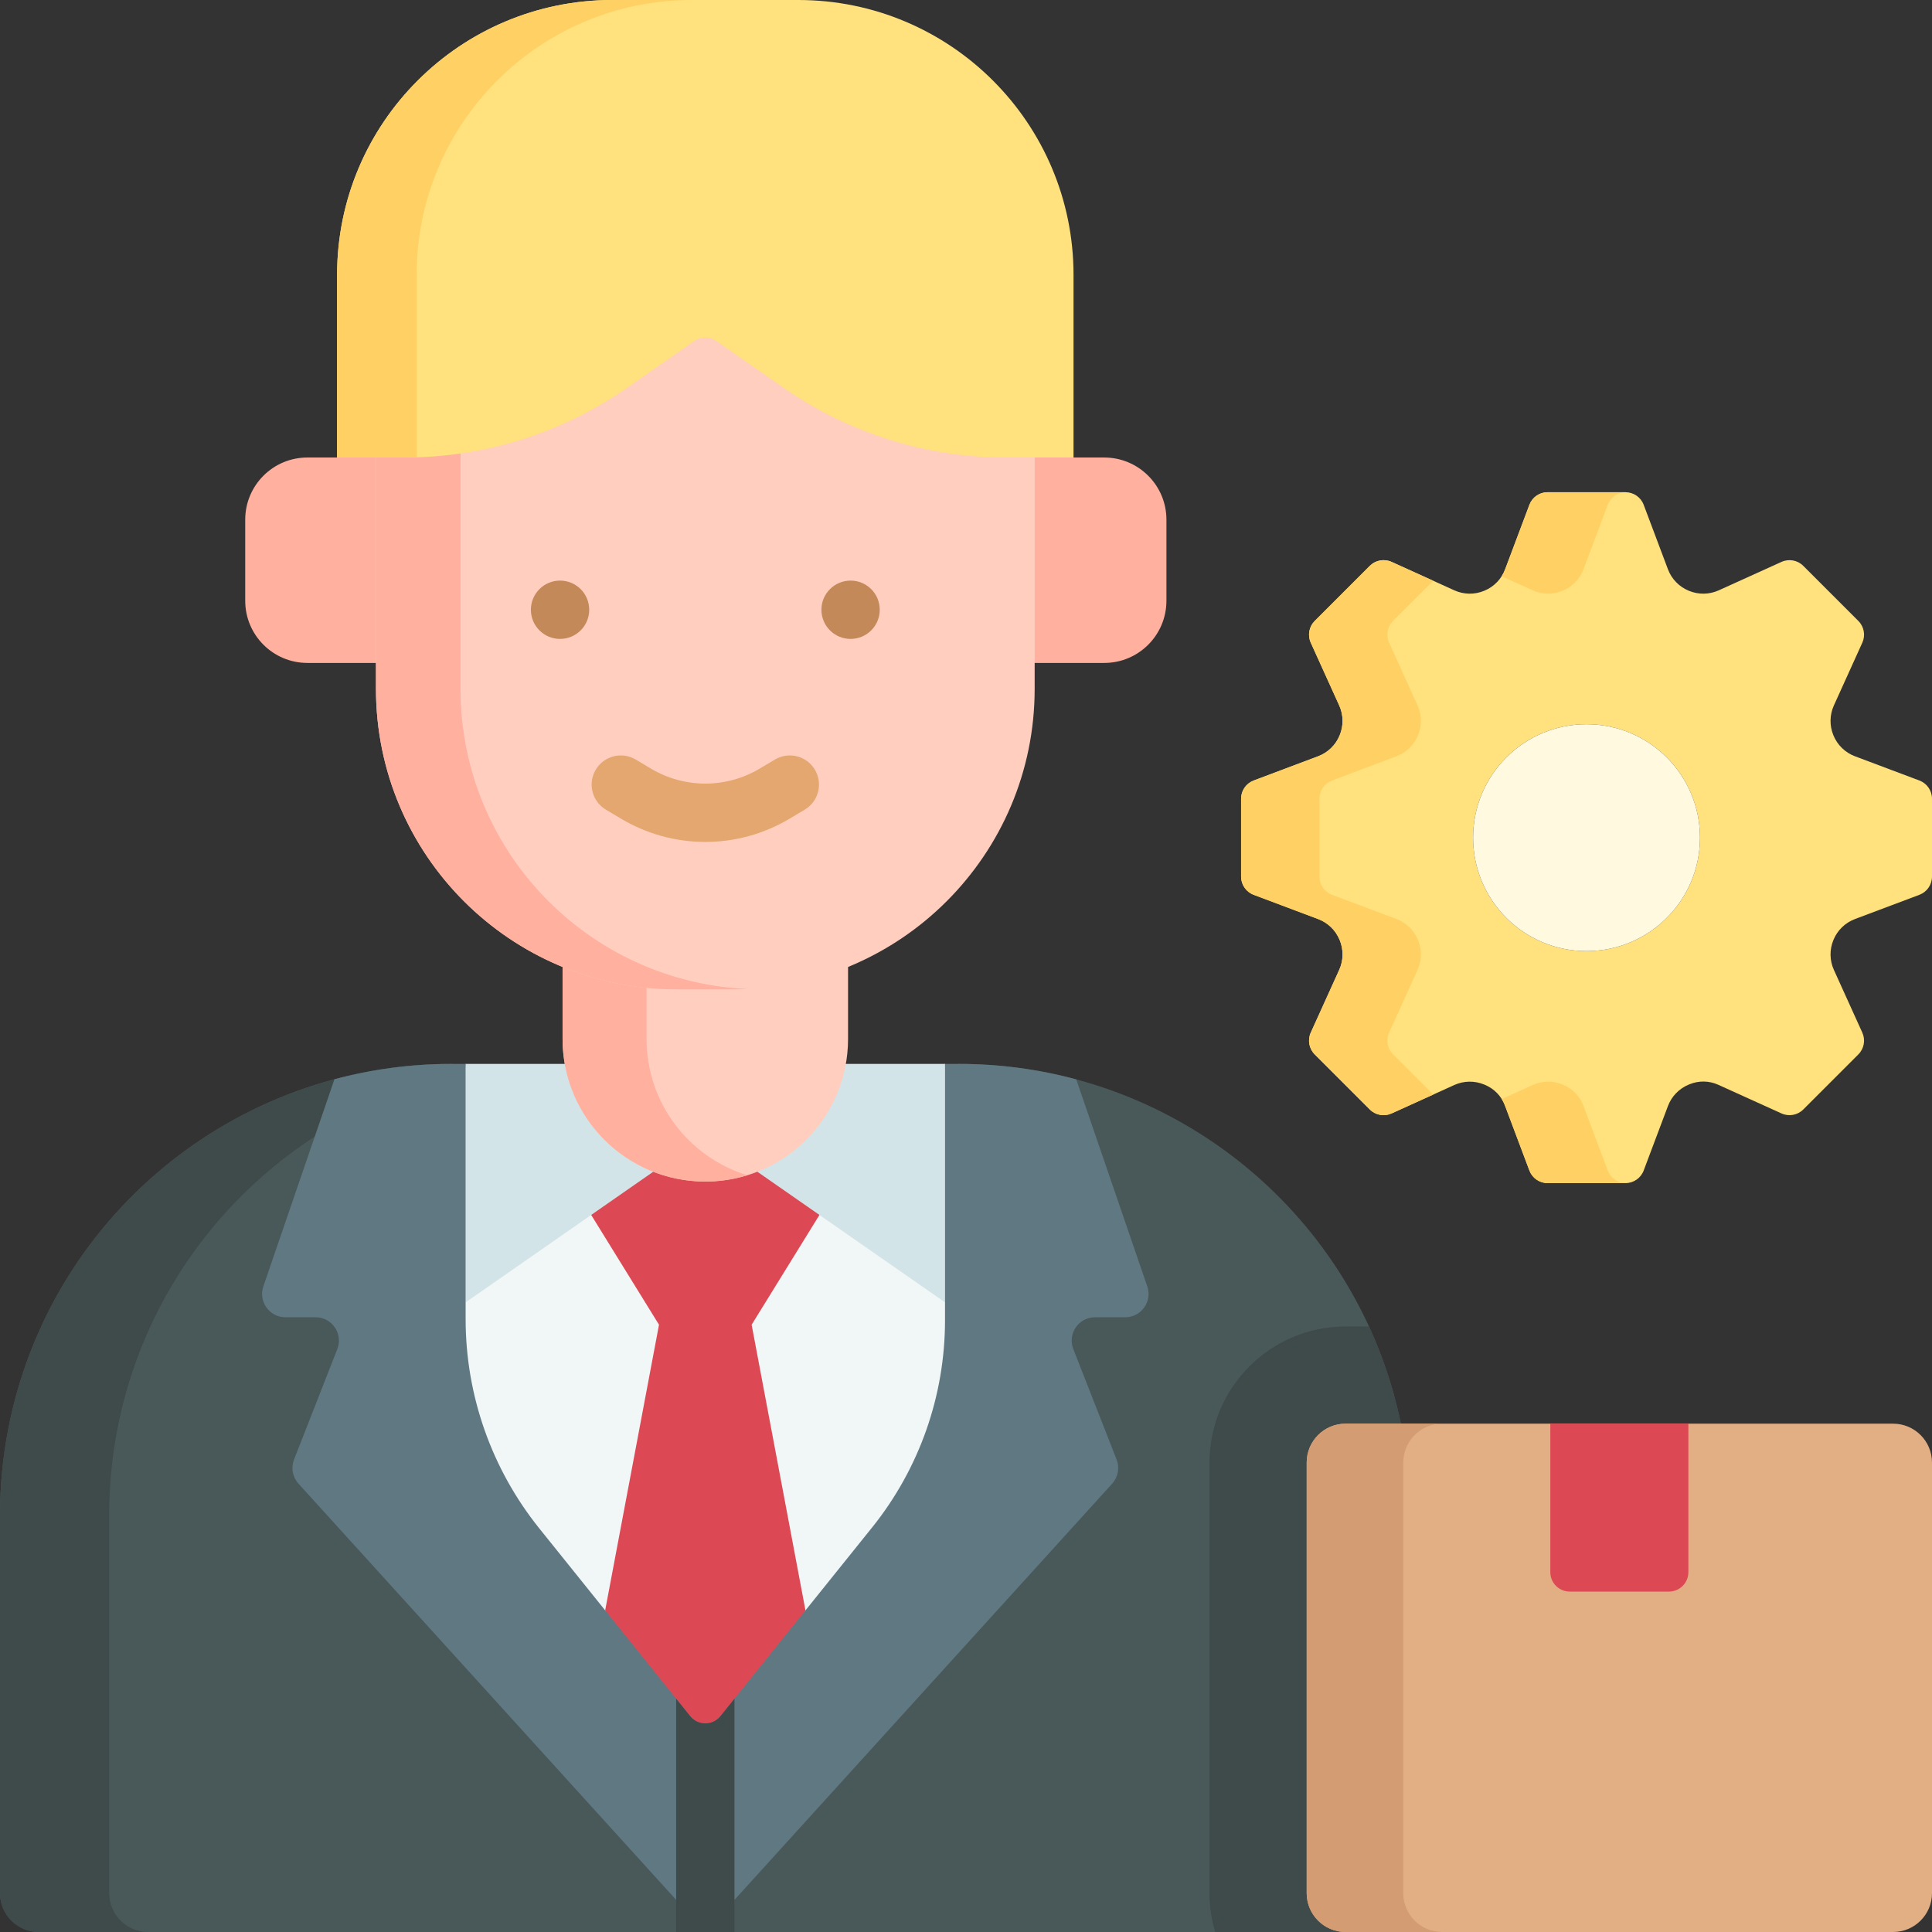 <svg id="Capa_1" enable-background="new 0 0 512 512" height="512" viewBox="0 0 512 512" width="512" xmlns="http://www.w3.org/2000/svg"><rect x="0" y="0" width="512" height="512" fill="#333333" stroke="none"/><g><path d="m254.092 281.944-67.176 13.587-67.286-13.587c-57.452 0-106.792 40.801-117.524 97.185-1.401 7.36-2.106 14.834-2.106 22.325v100.244c0 5.69 4.612 10.302 10.302 10.302h353.228c5.69 0 10.302-4.612 10.302-10.302v-99.692c0-7.857-.775-15.694-2.315-23.398l-.111-.553c-11.167-55.88-60.274-96.111-117.314-96.111z" fill="#495959"/><g><path d="m256 394.84-5.563-112.896-63.521 23.941-63.521-23.941-12.315 112.896 75.836 64.952z" fill="#f1f6f7"/></g><path d="m320.531 387.592v114.107c0 3.579.532 7.035 1.508 10.302h41.492c5.69 0 10.302-4.612 10.302-10.302v-99.692c0-7.857-.775-15.694-2.315-23.398l-.111-.553c-1.861-9.314-4.782-18.189-8.612-26.52h-6.207c-19.882-.001-36.057 16.174-36.057 36.056z" fill="#3f4a4a"/><path d="m31.033 379.13c8.721-45.821 42.939-81.35 86.287-93.054v-4.105c-56.46 1.077-104.626 41.532-115.214 97.159-1.401 7.358-2.106 14.833-2.106 22.324v100.244c0 5.69 4.612 10.302 10.302 10.302h28.927c-5.69 0-10.302-4.612-10.302-10.302v-100.244c0-7.491.706-14.966 2.106-22.324z" fill="#3f4a4a"/><path d="m292.633 175.686h-30.163v-54.441h30.164c9.103 0 16.483 7.38 16.483 16.483v21.476c-.001 9.102-7.38 16.482-16.484 16.482z" fill="#ffb09e"/><path d="m81.468 121.244h28.947v54.441h-28.947c-9.103 0-16.483-7.38-16.483-16.483v-21.476c0-9.102 7.38-16.482 16.483-16.482z" fill="#ffb09e"/><path d="m190.931 475.719 22.526-48.954-14.266-75.7 27.491-44.504h-79.532l27.491 44.504-14.267 75.7 22.526 48.954c2.063 2.566 5.969 2.566 8.031 0z" fill="#dc4955"/><path d="m173.904 309.98-50.509 35.151v-63.187h50.509z" fill="#d2e4e7"/><path d="m199.928 309.98 50.509 35.151v-63.187h-50.509z" fill="#d2e4e7"/><path d="m186.916 313.123c-20.892 0-37.828-16.936-37.828-37.828v-44.478h75.656v44.478c0 20.891-16.936 37.828-37.828 37.828z" fill="#ffcebf"/><path d="m171.34 275.333v-44.516h-22.252v44.516c0 20.871 16.936 37.79 37.828 37.79 3.872 0 7.608-.584 11.126-1.664-15.461-4.747-26.702-19.124-26.702-36.126z" fill="#ffb09e"/><path d="m239.804 38.445h-105.776c-18.994 0-34.392 15.382-34.392 34.357v109.76c0 43.978 35.687 79.63 79.71 79.63h15.14c44.023 0 79.71-35.652 79.71-79.63v-109.76c0-18.975-15.398-34.357-34.392-34.357z" fill="#ffcebf"/><path d="m122.032 182.563v-109.761c0-18.975 15.398-34.357 34.392-34.357h-22.396c-18.994 0-34.392 15.382-34.392 34.357v109.76c0 43.978 35.687 79.63 79.71 79.63h15.14c1.217 0 2.425-.038 3.628-.092-42.337-1.895-76.082-36.775-76.082-79.537z" fill="#ffb09e"/><path d="m189.861 90.378 17.756 12.372c17.279 12.04 37.833 18.494 58.893 18.494h17.987v-48.379c0-40.242-32.655-72.865-72.938-72.865h-24.643-24.643c-40.283 0-72.939 32.623-72.939 72.865v48.379h17.987c21.06 0 41.614-6.455 58.893-18.494l17.756-12.372c1.771-1.233 4.121-1.233 5.891 0z" fill="#ffe17d"/><path d="m110.415 72.865c0-40.242 32.655-72.865 72.938-72.865h-21.08c-40.283 0-72.939 32.623-72.939 72.865v48.379h17.987c1.033 0 2.063-.028 3.093-.059v-48.32z" fill="#ffd164"/><path d="m356.587 512h145.111c5.69 0 10.302-4.612 10.302-10.302v-114.107c0-5.69-4.612-10.302-10.302-10.302h-145.111c-5.69 0-10.302 4.612-10.302 10.302v114.107c0 5.69 4.612 10.302 10.302 10.302z" fill="#e2ae83"/><path d="m371.875 501.698v-114.107c0-5.689 4.612-10.302 10.302-10.302h-25.59c-5.689 0-10.302 4.612-10.302 10.302v114.107c0 5.69 4.612 10.302 10.302 10.302h25.59c-5.69 0-10.302-4.612-10.302-10.302z" fill="#d39c72"/><path d="m442.288 421.787h-26.29c-2.845 0-5.151-2.306-5.151-5.151v-39.347h36.592v39.347c0 2.845-2.307 5.151-5.151 5.151z" fill="#dc4955"/><g><path d="m512 232.311v-20.645c0-2.145-1.329-4.066-3.337-4.821l-17.091-6.43c-2.574-.968-4.63-2.962-5.678-5.504l-.032-.078c-1.044-2.534-.995-5.386.136-7.882l7.537-16.628c.886-1.954.468-4.252-1.049-5.769l-14.599-14.599c-1.517-1.517-3.815-1.935-5.769-1.049l-16.629 7.537c-2.496 1.131-5.349 1.181-7.882.136l-.078-.032c-2.542-1.048-4.536-3.104-5.504-5.678l-6.431-17.091c-.755-2.008-2.676-3.337-4.821-3.337h-20.645c-2.145 0-4.066 1.329-4.821 3.337l-6.43 17.091c-.968 2.574-2.962 4.63-5.504 5.678l-.078.032c-2.534 1.044-5.386.995-7.882-.136l-16.629-7.537c-1.954-.885-4.252-.467-5.769 1.049l-14.599 14.599c-1.517 1.517-1.935 3.815-1.049 5.769l7.537 16.628c1.131 2.496 1.181 5.349.136 7.882l-.032.078c-1.048 2.543-3.104 4.536-5.678 5.504l-17.091 6.43c-2.008.755-3.337 2.676-3.337 4.821v20.646c0 2.145 1.329 4.066 3.337 4.821l17.091 6.43c2.574.968 4.63 2.962 5.678 5.504l.032.078c1.044 2.534.995 5.386-.136 7.882l-7.537 16.629c-.885 1.954-.467 4.252 1.049 5.769l14.599 14.599c1.517 1.517 3.815 1.935 5.769 1.049l16.629-7.537c2.496-1.131 5.348-1.181 7.882-.136l.213.088c2.456 1.012 4.382 2.999 5.318 5.485l6.482 17.228c.755 2.008 2.676 3.337 4.821 3.337h20.645c2.145 0 4.066-1.329 4.821-3.337l6.431-17.091c.968-2.574 2.962-4.63 5.504-5.678l.217-.089c2.445-1.008 5.199-.96 7.608.132l16.765 7.598c1.954.885 4.252.467 5.769-1.049l14.599-14.599c1.517-1.517 1.935-3.815 1.049-5.769l-7.537-16.629c-1.131-2.496-1.181-5.348-.136-7.882l.032-.078c1.048-2.543 3.104-4.536 5.678-5.504l17.091-6.43c2.006-.757 3.335-2.677 3.335-4.822zm-91.55 19.74c-16.603 0-30.063-13.46-30.063-30.063s13.46-30.063 30.063-30.063 30.063 13.46 30.063 30.063-13.459 30.063-30.063 30.063z" fill="#ffe17d"/><g fill="#ffd164"><path d="m406.18 156.441c2.496 1.131 5.349 1.181 7.882.136l.078-.032c2.543-1.048 4.536-3.104 5.504-5.678l6.43-17.091c.748-1.988 2.64-3.307 4.76-3.332-.021 0-.041-.005-.061-.005h-20.645c-2.145 0-4.066 1.329-4.821 3.337l-6.43 17.091c-.245.651-.556 1.268-.925 1.845z"/><path d="m369.184 279.424c-1.517-1.517-1.935-3.815-1.049-5.769l7.537-16.629c1.131-2.496 1.181-5.349.136-7.882l-.032-.078c-1.048-2.542-3.104-4.536-5.678-5.504l-17.091-6.43c-2.008-.755-3.337-2.676-3.337-4.821v-20.646c0-2.145 1.329-4.066 3.337-4.821l17.091-6.43c2.574-.969 4.63-2.962 5.678-5.505l.032-.078c1.044-2.533.995-5.386-.136-7.882l-7.537-16.629c-.885-1.954-.467-4.252 1.049-5.769l10.643-10.642-11.044-5.005c-1.954-.885-4.252-.467-5.769 1.049l-14.599 14.599c-1.517 1.517-1.935 3.815-1.049 5.769l7.537 16.629c1.131 2.496 1.181 5.349.136 7.882l-.032.078c-1.048 2.542-3.104 4.536-5.678 5.505l-17.091 6.43c-2.008.755-3.337 2.676-3.337 4.821v20.646c0 2.145 1.329 4.066 3.337 4.821l17.091 6.43c2.574.968 4.63 2.962 5.678 5.504l.032.078c1.044 2.534.995 5.386-.136 7.882l-7.537 16.629c-.885 1.954-.467 4.252 1.049 5.769l14.599 14.599c1.517 1.517 3.815 1.935 5.769 1.049l11.044-5.005z"/><path d="m426.075 310.201-6.482-17.228c-.935-2.487-2.861-4.473-5.318-5.486l-.213-.088c-2.534-1.044-5.386-.995-7.882.136l-8.209 3.721c.338.538.626 1.112.853 1.717l6.482 17.228c.755 2.008 2.676 3.337 4.821 3.337h20.645c.021 0 .041-.004.061-.005-2.118-.025-4.01-1.344-4.758-3.332z"/></g><path d="m420.45 252.051c-16.603 0-30.063-13.46-30.063-30.063s13.46-30.063 30.063-30.063 30.063 13.46 30.063 30.063-13.459 30.063-30.063 30.063z" fill="#fff9df"/></g><g><path d="m186.916 223.119c-7.724 0-15.446-2.053-22.335-6.16l-4.018-2.395c-3.665-2.185-4.865-6.928-2.68-10.593 2.185-3.666 6.928-4.866 10.594-2.68l4.018 2.395c8.894 5.302 19.946 5.303 28.842 0l4.018-2.395c3.665-2.186 8.406-.986 10.594 2.68 2.185 3.665.985 8.408-2.68 10.593l-4.018 2.395c-6.888 4.106-14.613 6.16-22.335 6.16z" fill="#e3a76f"/></g><path d="m148.419 169.319c-4.268 0-7.728-3.46-7.728-7.728 0-4.268 3.46-7.728 7.728-7.728 4.268 0 7.728 3.46 7.728 7.728-.001 4.268-3.461 7.728-7.728 7.728z" fill="#c48958"/><path d="m225.413 169.319c-4.268 0-7.728-3.46-7.728-7.728 0-4.268 3.46-7.728 7.728-7.728 4.268 0 7.728 3.46 7.728 7.728 0 4.268-3.46 7.728-7.728 7.728z" fill="#c48958"/><path d="m304.04 340.9-18.826-54.854c-9.961-2.679-20.401-4.101-31.122-4.101h-3.655v67.98c0 19.95-6.812 39.302-19.309 54.853l-40.197 50.019c-2.062 2.566-5.968 2.566-8.03 0l-39.985-49.756c-12.634-15.721-19.521-35.285-19.521-55.453v-67.642h-3.766c-10.68 0-21.078 1.412-31.001 4.07l-18.836 54.884c-1.377 4.012 1.604 8.188 5.846 8.188h7.996c4.354 0 7.344 4.382 5.755 8.436l-11.464 29.258c-.857 2.186-.4 4.67 1.178 6.409l107.813 118.809 107.812-118.81c1.578-1.739 2.034-4.222 1.178-6.409l-11.464-29.258c-1.589-4.054 1.401-8.436 5.755-8.436h7.996c4.243 0 7.224-4.175 5.847-8.187z" fill="#607882"/><path d="m190.931 454.796c-2.062 2.566-5.968 2.566-8.03 0l-3.711-4.618v61.822h15.453v-61.823z" fill="#3f4a4a"/></g></svg>